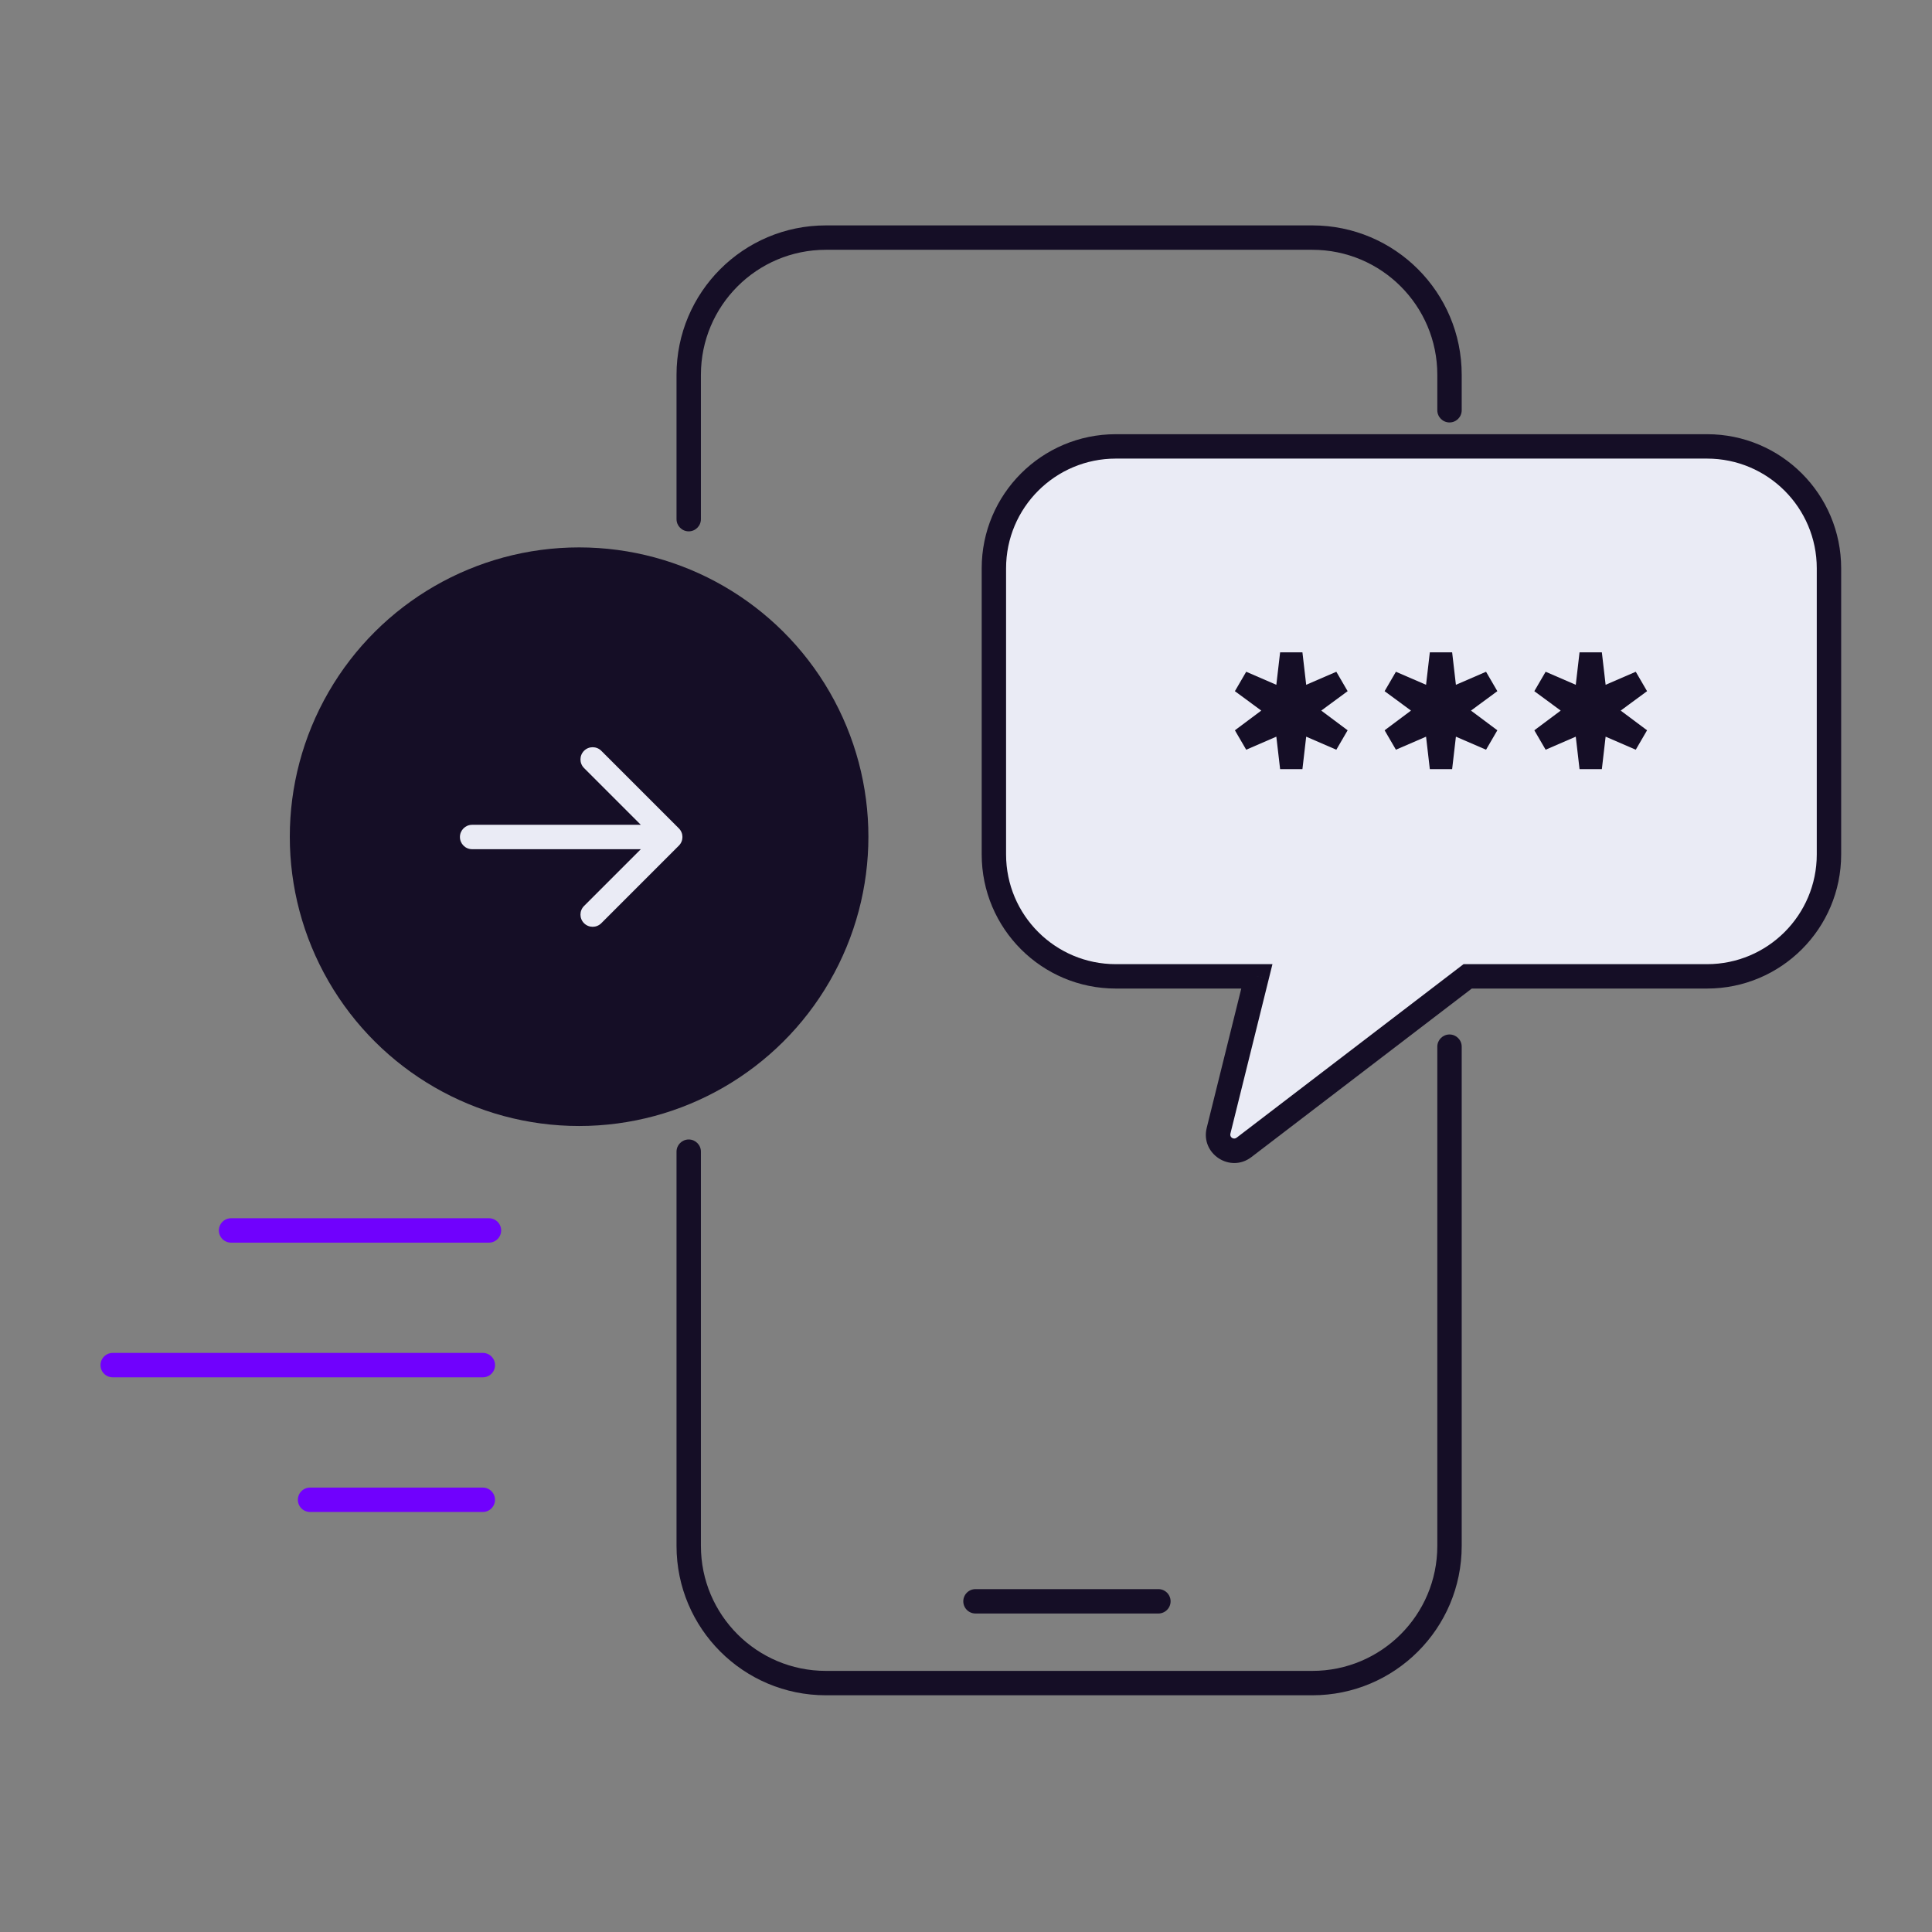 <svg xmlns="http://www.w3.org/2000/svg" fill="none" viewBox="0 0 120 120" height="120" width="120">
<rect x="0" y="0" width="120" height="120" fill="#808080" stroke="none"/>
<path stroke-linecap="round" stroke-width="1.515" stroke="#150E26" d="M60.589 99.46L71.95 99.46"></path>
<path stroke-linecap="round" stroke-width="1.515" stroke="#7001FD" d="M30.37 76.425L14.351 76.425"></path>
<path stroke-linecap="round" stroke-width="1.515" stroke="#7001FD" d="M29.987 93.154L19.258 93.154"></path>
<path stroke-linecap="round" stroke-width="1.515" stroke="#7001FD" d="M29.99 84.79L7 84.79"></path>
<path fill="#150E26" d="M42.02 23.277C42.02 18.154 46.174 14 51.298 14H81.512C86.635 14 90.789 18.154 90.789 23.277V25.481C90.789 25.9 90.45 26.239 90.032 26.239C89.613 26.239 89.274 25.9 89.274 25.481V23.277C89.274 18.99 85.799 15.515 81.512 15.515H51.298C47.011 15.515 43.535 18.99 43.535 23.277V32.245C43.535 32.664 43.196 33.003 42.778 33.003C42.36 33.003 42.02 32.664 42.02 32.245V23.277ZM90.032 64.253C90.45 64.253 90.789 64.592 90.789 65.01V96.02C90.789 101.143 86.635 105.297 81.512 105.297H51.298C46.174 105.297 42.02 101.143 42.02 96.02V71.532C42.02 71.114 42.36 70.775 42.778 70.775C43.196 70.775 43.535 71.114 43.535 71.532V96.02C43.535 100.307 47.011 103.782 51.298 103.782H81.512C85.799 103.782 89.274 100.307 89.274 96.02V65.01C89.274 64.592 89.613 64.253 90.032 64.253Z" clip-rule="evenodd" fill-rule="evenodd"></path>
<circle fill="#150E26" transform="rotate(90 35.969 51.969)" r="17.969" cy="51.969" cx="35.969"></circle>
<path fill="#EAEBF5" d="M42.166 52.523C42.462 52.228 42.462 51.748 42.166 51.452L37.347 46.633C37.051 46.337 36.572 46.337 36.276 46.633C35.98 46.928 35.98 47.408 36.276 47.704L40.56 51.988L36.276 56.272C35.98 56.568 35.98 57.047 36.276 57.343C36.572 57.639 37.051 57.639 37.347 57.343L42.166 52.523ZM29.324 51.23C28.906 51.23 28.567 51.569 28.567 51.988C28.567 52.406 28.906 52.745 29.324 52.745L29.324 51.23ZM41.631 51.23L29.324 51.23L29.324 52.745L41.631 52.745L41.631 51.23Z"></path>
<path fill="#EAEBF5" d="M69.305 27.727C65.123 27.727 61.732 31.117 61.732 35.3V53.07C61.732 57.252 65.123 60.643 69.305 60.643H78.066L75.687 70.233C75.459 71.15 76.514 71.842 77.265 71.268L91.159 60.643H106.027C110.21 60.643 113.601 57.252 113.601 53.07V35.3C113.601 31.117 110.21 27.727 106.027 27.727H69.305Z" clip-rule="evenodd" fill-rule="evenodd"></path>
<path fill="#150E26" d="M78.066 60.643L78.801 60.826L79.034 59.886H78.066V60.643ZM75.687 70.233L76.422 70.415L75.687 70.233ZM77.265 71.268L77.725 71.87H77.725L77.265 71.268ZM91.159 60.643V59.886H90.903L90.699 60.042L91.159 60.643ZM62.489 35.3C62.489 31.536 65.541 28.484 69.305 28.484V26.969C64.704 26.969 60.975 30.699 60.975 35.3H62.489ZM62.489 53.07V35.3H60.975V53.07H62.489ZM69.305 59.886C65.541 59.886 62.489 56.834 62.489 53.07H60.975C60.975 57.671 64.704 61.401 69.305 61.401V59.886ZM78.066 59.886H69.305V61.401H78.066V59.886ZM76.422 70.415L78.801 60.826L77.331 60.461L74.952 70.051L76.422 70.415ZM76.805 70.667C76.622 70.806 76.366 70.638 76.422 70.415L74.952 70.051C74.552 71.663 76.405 72.879 77.725 71.87L76.805 70.667ZM90.699 60.042L76.805 70.667L77.725 71.87L91.619 61.245L90.699 60.042ZM106.027 59.886H91.159V61.401H106.027V59.886ZM112.843 53.07C112.843 56.834 109.792 59.886 106.027 59.886V61.401C110.628 61.401 114.358 57.671 114.358 53.07H112.843ZM112.843 35.3V53.07H114.358V35.3H112.843ZM106.027 28.484C109.792 28.484 112.843 31.536 112.843 35.3H114.358C114.358 30.699 110.628 26.969 106.027 26.969V28.484ZM69.305 28.484H106.027V26.969H69.305V28.484Z"></path>
<path fill="#150E26" d="M83.704 42.93L82.066 44.136L83.704 45.36L83.002 46.566L81.13 45.756L80.896 47.772H79.51L79.276 45.756L77.404 46.566L76.702 45.36L78.34 44.136L76.702 42.93L77.404 41.724L79.276 42.534L79.51 40.518H80.896L81.13 42.534L83.002 41.724L83.704 42.93Z"></path>
<path fill="#150E26" d="M93.003 42.93L91.365 44.136L93.003 45.36L92.301 46.566L90.429 45.756L90.195 47.772H88.809L88.575 45.756L86.703 46.566L86.001 45.36L87.639 44.136L86.001 42.93L86.703 41.724L88.575 42.534L88.809 40.518H90.195L90.429 42.534L92.301 41.724L93.003 42.93Z"></path>
<path fill="#150E26" d="M102.302 42.93L100.664 44.136L102.302 45.36L101.6 46.566L99.728 45.756L99.494 47.772H98.108L97.874 45.756L96.002 46.566L95.3 45.36L96.938 44.136L95.3 42.93L96.002 41.724L97.874 42.534L98.108 40.518H99.494L99.728 42.534L101.6 41.724L102.302 42.93Z"></path>
</svg>
